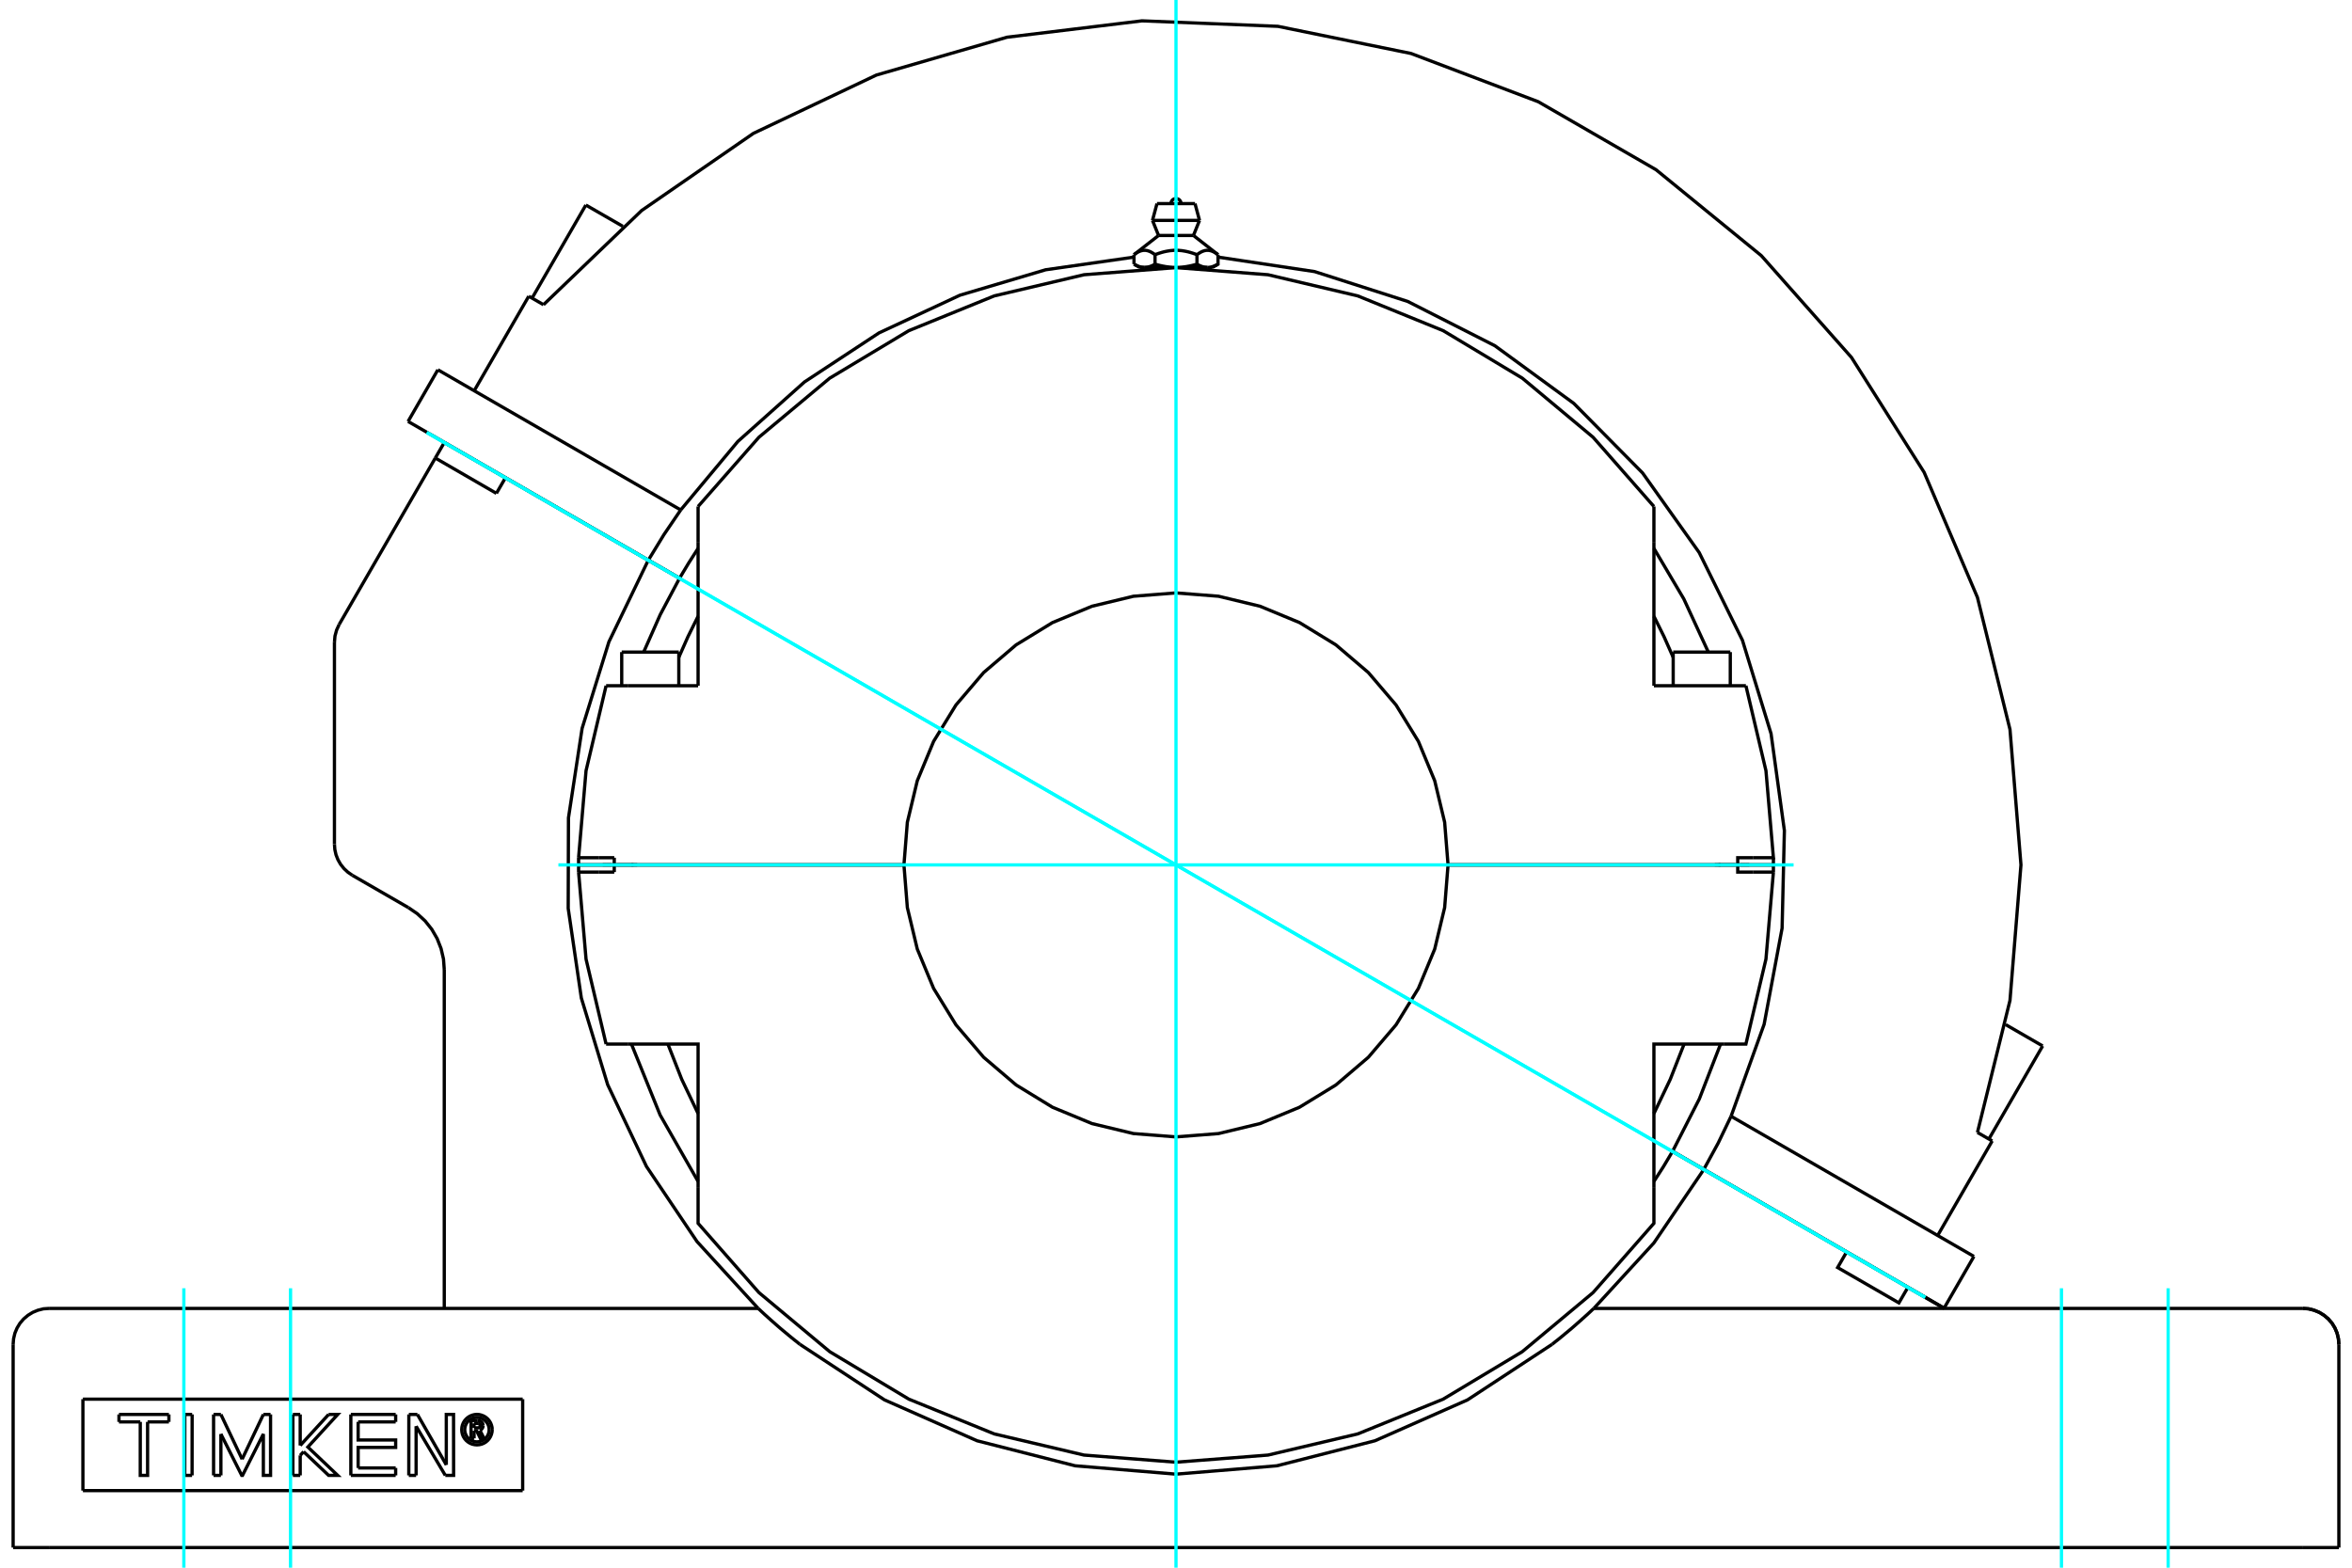 <?xml version="1.0" standalone="no"?>
<!DOCTYPE svg PUBLIC "-//W3C//DTD SVG 1.1//EN"
	"http://www.w3.org/Graphics/SVG/1.1/DTD/svg11.dtd">
<svg xmlns="http://www.w3.org/2000/svg" height="100%" width="100%" viewBox="0 0 36000 24000">
	<rect x="-1800" y="-1200" width="39600" height="26400" style="fill:#FFF"/>
	<g style="fill:none; fill-rule:evenodd" transform="matrix(1 0 0 1 0 0)">
		<g style="fill:none; stroke:#000; stroke-width:50; shape-rendering:geometricPrecision">
			<line x1="9285" y1="13240" x2="9364" y2="13240"/>
			<line x1="26636" y1="13240" x2="26715" y2="13240"/>
			<line x1="9225" y1="13240" x2="9285" y2="13240"/>
			<line x1="26715" y1="13240" x2="26775" y2="13240"/>
			<line x1="26247" y1="13240" x2="26277" y2="13240"/>
			<line x1="27144" y1="13240" x2="26598" y2="13240"/>
			<line x1="22164" y1="13240" x2="26598" y2="13240"/>
			<line x1="26304" y1="13240" x2="26561" y2="13240"/>
			<line x1="26277" y1="13240" x2="26336" y2="13240"/>
			<line x1="8856" y1="13242" x2="9402" y2="13242"/>
			<line x1="13836" y1="13242" x2="9402" y2="13242"/>
			<polyline points="8856,13242 8856,13297 8856,13351"/>
			<line x1="9402" y1="13242" x2="9402" y2="13351"/>
			<line x1="9170" y1="13351" x2="8856" y2="13351"/>
			<line x1="9402" y1="13351" x2="9170" y2="13351"/>
			<polyline points="8856,13351 8970,14683 9277,15984"/>
			<line x1="27144" y1="13351" x2="26830" y2="13351"/>
			<polyline points="26393,15984 26723,15984 27030,14683 27144,13351"/>
			<polyline points="9607,15984 10685,15984 10685,18186"/>
			<polyline points="25315,18186 25315,15984 26393,15984"/>
			<polyline points="26830,13351 26598,13351 26598,13242 22164,13242"/>
			<polyline points="13836,13242 13888,13894 14040,14529 14290,15132 14632,15689 15056,16186 15553,16610 16110,16951 16714,17201 17349,17354 18000,17405 18651,17354 19286,17201 19890,16951 20447,16610 20944,16186 21368,15689 21710,15132 21960,14529 22112,13894 22164,13242"/>
			<line x1="9277" y1="15984" x2="9607" y2="15984"/>
			<polyline points="25315,17048 25565,16524 25777,15984"/>
			<polyline points="10223,15984 10435,16524 10685,17048"/>
			<polyline points="10685,18186 10685,18728 11616,19788 12700,20693 13911,21420 15218,21952 16592,22276 18000,22385 19408,22276 20782,21952 22089,21420 23300,20693 24384,19788 25315,18728 25315,18186"/>
			<polyline points="27144,13351 27144,13297 27144,13242"/>
			<line x1="26598" y1="13242" x2="27144" y2="13242"/>
			<line x1="9607" y1="10498" x2="9277" y2="10498"/>
			<line x1="10685" y1="10498" x2="9607" y2="10498"/>
			<polyline points="25315,7754 24384,6694 23300,5789 22089,5062 20782,4530 19408,4206 18000,4097 16592,4206 15218,4530 13911,5062 12700,5789 11616,6694 10685,7754"/>
			<polyline points="26723,10498 26393,10498 25315,10498"/>
			<line x1="9170" y1="13131" x2="9402" y2="13131"/>
			<line x1="8856" y1="13131" x2="9170" y2="13131"/>
			<line x1="9402" y1="13131" x2="9402" y2="13240"/>
			<polyline points="8856,13131 8856,13185 8856,13240"/>
			<line x1="9402" y1="13240" x2="8856" y2="13240"/>
			<polyline points="9277,10498 8970,11799 8856,13131"/>
			<line x1="9402" y1="13240" x2="13836" y2="13240"/>
			<polyline points="22164,13240 22112,12588 21960,11953 21710,11350 21368,10793 20944,10296 20447,9872 19890,9531 19286,9281 18651,9128 18000,9077 17349,9128 16714,9281 16110,9531 15553,9872 15056,10296 14632,10793 14290,11350 14040,11953 13888,12588 13836,13240"/>
			<polyline points="26598,13240 26598,13131 26830,13131"/>
			<line x1="25315" y1="10498" x2="25315" y2="8296"/>
			<line x1="10685" y1="8296" x2="10685" y2="10498"/>
			<polyline points="27144,13240 27144,13185 27144,13131"/>
			<polyline points="26830,13131 27144,13131 27030,11799 26723,10498"/>
			<polyline points="10685,9434 10531,9745 10390,10063"/>
			<line x1="10685" y1="7754" x2="10685" y2="8296"/>
			<line x1="25315" y1="8296" x2="25315" y2="7754"/>
			<polyline points="25610,10063 25469,9745 25315,9434"/>
			<line x1="9723" y1="13240" x2="9753" y2="13240"/>
			<line x1="9664" y1="13240" x2="9723" y2="13240"/>
			<line x1="9439" y1="13240" x2="9696" y2="13240"/>
			<line x1="25610" y1="9983" x2="26484" y2="9983"/>
			<line x1="9516" y1="9983" x2="10390" y2="9983"/>
			<polyline points="17518,4094 17514,4094 17509,4094 17505,4094 17500,4093 17496,4093 17492,4093 17487,4092 17483,4091 17478,4091 17474,4090 17470,4089 17465,4088 17461,4087 17456,4086 17452,4085 17447,4084 17443,4083 17438,4081 17434,4080 17429,4078 17425,4076 17420,4075 17416,4073 17411,4071 17406,4069 17402,4067 17397,4065 17392,4063 17387,4060 17382,4058 17377,4055 17373,4053 17368,4050 17363,4047 17357,4044"/>
			<polyline points="17679,4044 17674,4047 17669,4050 17664,4053 17659,4055 17654,4058 17649,4060 17644,4063 17639,4065 17635,4067 17630,4069 17625,4071 17621,4073 17616,4075 17611,4076 17607,4078 17602,4080 17598,4081 17593,4083 17589,4084 17584,4085 17580,4086 17575,4087 17571,4088 17567,4089 17562,4090 17558,4091 17553,4091 17549,4092 17544,4093 17540,4093 17536,4093 17531,4094 17527,4094 17522,4094 17518,4094"/>
			<line x1="17679" y1="4044" x2="17679" y2="3899"/>
			<polyline points="17357,3899 17368,3891 17378,3884 17388,3877 17398,3871 17408,3865 17417,3860 17426,3855 17435,3851 17444,3847 17453,3844 17462,3841 17471,3838 17480,3836 17488,3835 17497,3833 17505,3832 17514,3832 17522,3832 17531,3832 17539,3833 17548,3835 17557,3836 17565,3838 17574,3841 17583,3844 17592,3847 17601,3851 17610,3855 17619,3860 17629,3865 17638,3871 17648,3877 17658,3884 17668,3891 17679,3899"/>
			<line x1="17357" y1="3899" x2="17357" y2="4044"/>
			<line x1="17733" y1="3605" x2="18267" y2="3605"/>
			<polyline points="17679,3899 17700,3891 17720,3884 17740,3877 17760,3871 17779,3865 17798,3860 17816,3855 17835,3851 17853,3847 17870,3844 17888,3841 17906,3838 17923,3836 17940,3835 17957,3833 17974,3832 17991,3832 18009,3832 18026,3832 18043,3833 18060,3835 18077,3836 18094,3838 18112,3841 18130,3844 18147,3847 18165,3851 18184,3855 18202,3860 18221,3865 18240,3871 18260,3877 18280,3884 18300,3891 18321,3899 18332,3891 18342,3884 18352,3877 18362,3871 18371,3865 18381,3860 18390,3855 18399,3851 18408,3847 18417,3844 18426,3841 18435,3838 18443,3836 18452,3835 18461,3833 18469,3832 18478,3832 18486,3832 18495,3832 18503,3833 18512,3835 18520,3836 18529,3838 18538,3841 18547,3844 18556,3847 18565,3851 18574,3855 18583,3860 18592,3865 18602,3871 18612,3877 18622,3884 18632,3891 18643,3899"/>
			<polyline points="17518,4094 18000,4094 17991,4094 17982,4094 17974,4094 17965,4093 17956,4093 17947,4093 17938,4092 17930,4091 17921,4091 17912,4090 17903,4089 17894,4088 17885,4087 17877,4086 17868,4085 17859,4084 17850,4083 17841,4081 17832,4080 17823,4078 17813,4076 17804,4075 17795,4073 17786,4071 17776,4069 17767,4067 17757,4065 17748,4063 17738,4060 17729,4058 17719,4055 17709,4053 17699,4050 17689,4047 17679,4044"/>
			<line x1="17444" y1="4094" x2="17518" y2="4094"/>
			<polyline points="18643,3899 18643,4044 18637,4047 18632,4050 18627,4053 18623,4055 18618,4058 18613,4060 18608,4063 18603,4065 18598,4067 18594,4069 18589,4071 18584,4073 18580,4075 18575,4076 18571,4078 18566,4080 18562,4081 18557,4083 18553,4084 18548,4085 18544,4086 18539,4087 18535,4088 18530,4089 18526,4090 18522,4091 18517,4091 18513,4092 18508,4093 18504,4093 18500,4093 18495,4094 18491,4094 18486,4094 18482,4094 18556,4094"/>
			<polyline points="18482,4094 18478,4094 18473,4094 18469,4094 18464,4093 18460,4093 18456,4093 18451,4092 18447,4091 18442,4091 18438,4090 18433,4089 18429,4088 18425,4087 18420,4086 18416,4085 18411,4084 18407,4083 18402,4081 18398,4080 18393,4078 18389,4076 18384,4075 18379,4073 18375,4071 18370,4069 18365,4067 18361,4065 18356,4063 18351,4060 18346,4058 18341,4055 18336,4053 18331,4050 18326,4047 18321,4044"/>
			<polyline points="18321,3899 18321,4044 18311,4047 18301,4050 18291,4053 18281,4055 18271,4058 18262,4060 18252,4063 18243,4065 18233,4067 18224,4069 18214,4071 18205,4073 18196,4075 18187,4076 18177,4078 18168,4080 18159,4081 18150,4083 18141,4084 18132,4085 18123,4086 18115,4087 18106,4088 18097,4089 18088,4090 18079,4091 18070,4091 18062,4092 18053,4093 18044,4093 18035,4093 18026,4094 18018,4094 18009,4094 18000,4094 18482,4094"/>
			<line x1="17640" y1="3374" x2="18360" y2="3374"/>
			<line x1="17709" y1="3117" x2="18291" y2="3117"/>
			<line x1="8967" y1="3139" x2="9533" y2="3465"/>
			<line x1="30699" y1="15686" x2="31265" y2="16013"/>
			<line x1="9924" y1="8575" x2="10402" y2="8851"/>
			<line x1="6246" y1="6452" x2="9924" y2="8575"/>
			<polyline points="25601,17626 26079,17902 29757,20026"/>
			<line x1="30213" y1="19235" x2="29757" y2="20026"/>
			<line x1="26496" y1="17089" x2="30213" y2="19235"/>
			<polyline points="26079,17902 26298,17501 26496,17089"/>
			<line x1="6702" y1="5661" x2="6246" y2="6452"/>
			<polyline points="10419,7807 10162,8185 9924,8575"/>
			<line x1="6702" y1="5661" x2="10419" y2="7807"/>
			<polyline points="26496,17089 27002,15681 27277,14210 27312,12715 27108,11232 26670,9802 26008,8459 25141,7240 24089,6176 22881,5293 21547,4615 20122,4158 18643,3936"/>
			<polyline points="17357,3936 16005,4130 14694,4519 13455,5096 12314,5847 11294,6758 10419,7807"/>
			<polyline points="10685,8395 10540,8621 10402,8851"/>
			<polyline points="26148,9983 25772,9168 25315,8395"/>
			<polyline points="25601,17626 26010,16824 26335,15984"/>
			<line x1="30493" y1="17467" x2="29658" y2="18915"/>
			<line x1="30267" y1="17337" x2="30493" y2="17467"/>
			<polyline points="30267,17337 30765,15316 30933,13241 30765,11167 30267,9146 29451,7231 28339,5472 26959,3914 25347,2598 23544,1557 21598,819 19559,403 17479,319 15413,570 13414,1149 11533,2041 9821,3223 8319,4665"/>
			<line x1="8093" y1="4535" x2="8319" y2="4665"/>
			<line x1="8093" y1="4535" x2="7258" y2="5982"/>
			<line x1="1269" y1="21420" x2="1269" y2="22820"/>
			<line x1="8000" y1="22820" x2="1269" y2="22820"/>
			<line x1="8000" y1="21420" x2="8000" y2="22820"/>
			<line x1="1269" y1="21420" x2="8000" y2="21420"/>
			<polyline points="7534,21887 7531,21850 7522,21815 7508,21781 7489,21750 7465,21722 7437,21698 7406,21679 7372,21665 7337,21656 7300,21653 7264,21656 7228,21665 7194,21679 7163,21698 7135,21722 7111,21750 7092,21781 7078,21815 7070,21850 7067,21887 7070,21923 7078,21959 7092,21993 7111,22024 7135,22052 7163,22076 7194,22095 7228,22109 7264,22117 7300,22120 7337,22117 7372,22109 7406,22095 7437,22076 7465,22052 7489,22024 7508,21993 7522,21959 7531,21923 7534,21887"/>
			<polyline points="7487,21887 7485,21858 7478,21829 7467,21802 7451,21777 7432,21755 7410,21736 7385,21720 7358,21709 7329,21702 7300,21700 7271,21702 7242,21709 7215,21720 7190,21736 7168,21755 7149,21777 7134,21802 7123,21829 7116,21858 7113,21887 7116,21916 7123,21945 7134,21972 7149,21997 7168,22019 7190,22038 7215,22053 7242,22064 7271,22071 7300,22074 7329,22071 7358,22064 7385,22053 7410,22038 7432,22019 7451,21997 7467,21972 7478,21945 7485,21916 7487,21887"/>
			<line x1="6389" y1="21654" x2="6831" y2="22426"/>
			<line x1="6258" y1="21654" x2="6389" y2="21654"/>
			<line x1="6257" y1="22587" x2="6258" y2="21654"/>
			<line x1="6369" y1="22587" x2="6257" y2="22587"/>
			<line x1="6369" y1="21834" x2="6369" y2="22587"/>
			<line x1="6816" y1="22587" x2="6369" y2="21834"/>
			<polyline points="6831,22426 6831,21654 6942,21654 6943,22587 6816,22587"/>
			<line x1="4595" y1="22129" x2="5030" y2="21654"/>
			<line x1="4595" y1="21654" x2="4595" y2="22129"/>
			<line x1="4483" y1="21654" x2="4595" y2="21654"/>
			<line x1="4483" y1="22587" x2="4483" y2="21654"/>
			<line x1="4595" y1="22587" x2="4483" y2="22587"/>
			<line x1="4595" y1="22281" x2="4595" y2="22587"/>
			<line x1="4647" y1="22224" x2="4595" y2="22281"/>
			<polyline points="5030,21654 5169,21654 4712,22153 5169,22587 5030,22587 4647,22224"/>
			<line x1="2940" y1="22587" x2="2828" y2="22587"/>
			<line x1="2941" y1="21654" x2="2940" y2="22587"/>
			<line x1="2829" y1="21654" x2="2941" y2="21654"/>
			<line x1="2828" y1="22587" x2="2829" y2="21654"/>
			<line x1="2585" y1="21768" x2="2259" y2="21768"/>
			<line x1="2585" y1="21654" x2="2585" y2="21768"/>
			<line x1="1821" y1="21654" x2="2585" y2="21654"/>
			<line x1="1821" y1="21768" x2="1821" y2="21654"/>
			<line x1="2147" y1="21768" x2="1821" y2="21768"/>
			<polyline points="2259,21768 2259,22587 2147,22587 2147,21768"/>
			<line x1="4031" y1="21654" x2="4141" y2="21654"/>
			<line x1="3706" y1="22339" x2="4031" y2="21654"/>
			<line x1="3381" y1="21654" x2="3706" y2="22339"/>
			<line x1="3269" y1="21654" x2="3381" y2="21654"/>
			<line x1="3269" y1="22587" x2="3269" y2="21654"/>
			<line x1="3381" y1="22587" x2="3269" y2="22587"/>
			<line x1="3381" y1="21954" x2="3381" y2="22587"/>
			<polyline points="4141,21654 4141,22587 4031,22587 4031,21954 3712,22587 3700,22587 3381,21954"/>
			<line x1="6056" y1="21768" x2="5482" y2="21768"/>
			<line x1="6056" y1="21654" x2="6056" y2="21768"/>
			<line x1="5370" y1="21654" x2="6056" y2="21654"/>
			<line x1="5370" y1="22587" x2="5370" y2="21654"/>
			<line x1="6056" y1="22587" x2="5370" y2="22587"/>
			<line x1="6056" y1="22473" x2="6056" y2="22587"/>
			<line x1="5482" y1="22473" x2="6056" y2="22473"/>
			<polyline points="5482,21768 5482,22045 6056,22045 6056,22159 5482,22159 5482,22473"/>
			<line x1="7255" y1="21791" x2="7255" y2="21859"/>
			<line x1="7316" y1="21791" x2="7255" y2="21791"/>
			<polyline points="7351,21824 7350,21819 7349,21814 7347,21809 7344,21804 7340,21800 7336,21797 7331,21794 7326,21792 7321,21791 7316,21791"/>
			<line x1="7394" y1="21824" x2="7351" y2="21824"/>
			<polyline points="7394,21824 7393,21812 7390,21800 7385,21788 7378,21778 7370,21768 7360,21760 7349,21754 7337,21750 7324,21748 7312,21747"/>
			<line x1="7210" y1="21747" x2="7312" y2="21747"/>
			<line x1="7210" y1="22020" x2="7210" y2="21747"/>
			<line x1="7256" y1="22020" x2="7210" y2="22020"/>
			<line x1="7256" y1="21903" x2="7256" y2="22020"/>
			<polyline points="7255,21859 7316,21859 7322,21859 7327,21858 7332,21856 7336,21853 7340,21849 7344,21845 7347,21841 7349,21836 7350,21831 7351,21826 7394,21826"/>
			<polyline points="7346,21897 7358,21891 7368,21883 7377,21874 7384,21863 7390,21851 7393,21839 7394,21826"/>
			<polyline points="7346,21897 7411,22025 7355,22025 7294,21903 7256,21903"/>
			<line x1="201" y1="23692" x2="201" y2="20580"/>
			<polyline points="12243,20580 13538,21431 14955,22057 16456,22440 18000,22568 19544,22440 21045,22057 22462,21431 23757,20580"/>
			<line x1="35250" y1="23692" x2="750" y2="23692"/>
			<polyline points="5192,9559 5152,9646 5127,9738 5119,9834"/>
			<line x1="5119" y1="12924" x2="5119" y2="9834"/>
			<polyline points="5119,12924 5125,13006 5143,13086 5173,13162 5214,13233 5265,13297 5325,13353 5393,13400"/>
			<line x1="6251" y1="13895" x2="5393" y2="13400"/>
			<polyline points="6800,14846 6788,14682 6751,14522 6691,14369 6609,14227 6507,14099 6386,13987 6251,13895"/>
			<line x1="6800" y1="20031" x2="6800" y2="14846"/>
			<line x1="29202" y1="19709" x2="29760" y2="20031"/>
			<line x1="26078" y1="17905" x2="25599" y2="17629"/>
			<line x1="28264" y1="19167" x2="26078" y2="17905"/>
			<line x1="29202" y1="19709" x2="28264" y2="19167"/>
			<line x1="35799" y1="23692" x2="35250" y2="23692"/>
			<line x1="750" y1="23692" x2="201" y2="23692"/>
			<line x1="35799" y1="23692" x2="35799" y2="20580"/>
			<polyline points="12243,20580 12219,20561 12195,20541 12170,20522 12145,20502 12120,20482 12095,20461 12070,20441 12046,20420 12021,20400 11996,20379 11972,20359 11948,20339 11925,20319 11902,20299 11879,20279 11858,20260 11836,20241 11816,20223 11796,20206 11777,20188 11758,20172 11740,20155 11722,20139 11705,20124 11689,20109 11674,20095 11660,20082 11648,20071 11637,20060 11627,20051 11619,20044 11613,20038 11608,20034 11606,20032 11605,20031"/>
			<line x1="750" y1="20031" x2="11605" y2="20031"/>
			<polyline points="35799,20580 35792,20494 35772,20410 35739,20331 35694,20257 35638,20192 35572,20136 35499,20091 35419,20058 35336,20037 35250,20031"/>
			<line x1="7598" y1="7553" x2="6663" y2="7012"/>
			<line x1="5192" y1="9559" x2="6663" y2="7012"/>
			<polyline points="9922,8577 9320,9826 8910,11150 8701,12521 8697,13907 8898,15279 9301,16605 9895,17858 10669,19008 11605,20031"/>
			<polyline points="9922,8577 7736,7315 7598,7553"/>
			<polyline points="24395,20031 24394,20032 24392,20034 24387,20038 24381,20044 24373,20051 24363,20060 24352,20071 24340,20082 24326,20095 24311,20109 24295,20124 24278,20139 24260,20155 24242,20172 24223,20188 24204,20206 24184,20223 24164,20241 24142,20260 24121,20279 24098,20299 24075,20319 24052,20339 24028,20359 24004,20379 23979,20400 23954,20420 23930,20441 23905,20461 23880,20482 23855,20502 23830,20522 23805,20541 23781,20561 23757,20580"/>
			<line x1="24395" y1="20031" x2="35250" y2="20031"/>
			<line x1="6663" y1="7012" x2="6800" y2="6775"/>
			<line x1="7736" y1="7315" x2="6800" y2="6775"/>
			<polyline points="29202,19709 29065,19946 28127,19405 28264,19167"/>
			<polyline points="24395,20031 25314,19029 26078,17905"/>
			<polyline points="25315,18087 25461,17860 25599,17629"/>
			<polyline points="9665,15984 10104,17070 10685,18087"/>
			<polyline points="10401,8853 10106,9409 9852,9983"/>
			<line x1="10401" y1="8853" x2="9922" y2="8577"/>
			<line x1="26304" y1="13242" x2="26304" y2="13240"/>
			<line x1="25610" y1="9983" x2="25610" y2="10498"/>
			<line x1="26484" y1="10498" x2="26484" y2="9983"/>
			<line x1="10210" y1="13242" x2="10210" y2="13240"/>
			<line x1="9516" y1="9983" x2="9516" y2="10498"/>
			<line x1="10390" y1="10498" x2="10390" y2="9983"/>
			<polyline points="18077,3117 18076,3105 18073,3093 18069,3082 18062,3072 18055,3062 18045,3054 18035,3048 18024,3044 18012,3041 18000,3040 17988,3041 17976,3044 17965,3048 17955,3054 17945,3062 17938,3072 17931,3082 17927,3093 17924,3105 17923,3117"/>
			<line x1="17733" y1="3605" x2="17357" y2="3899"/>
			<line x1="18643" y1="3899" x2="18267" y2="3605"/>
			<line x1="17357" y1="4044" x2="17444" y2="4094"/>
			<line x1="18556" y1="4094" x2="18643" y2="4044"/>
			<line x1="17500" y1="4094" x2="17500" y2="4110"/>
			<line x1="18500" y1="4110" x2="18500" y2="4094"/>
			<line x1="17640" y1="3374" x2="17733" y2="3605"/>
			<line x1="18267" y1="3605" x2="18360" y2="3374"/>
			<line x1="17709" y1="3117" x2="17640" y2="3374"/>
			<line x1="18360" y1="3374" x2="18291" y2="3117"/>
			<line x1="8633" y1="7833" x2="8634" y2="7830"/>
			<line x1="8967" y1="3139" x2="8144" y2="4564"/>
			<line x1="30442" y1="17438" x2="31265" y2="16013"/>
			<polyline points="750,20031 664,20037 581,20058 501,20091 428,20136 362,20192 306,20257 261,20331 228,20410 208,20494 201,20580"/>
			<polyline points="35799,20580 35792,20494 35772,20410 35739,20331 35694,20257 35638,20192 35572,20136 35499,20091 35419,20058 35336,20037 35250,20031"/>
		</g>
		<g style="fill:none; stroke:#0FF; stroke-width:50; shape-rendering:geometricPrecision">
			<line x1="18000" y1="24000" x2="18000" y2="0"/>
			<line x1="8547" y1="13241" x2="27453" y2="13241"/>
			<line x1="29467" y1="19862" x2="6533" y2="6621"/>
			<line x1="29467" y1="19862" x2="6533" y2="6621"/>
			<line x1="2814" y1="19722" x2="2814" y2="24000"/>
			<line x1="33186" y1="19722" x2="33186" y2="24000"/>
			<line x1="4447" y1="19722" x2="4447" y2="24000"/>
			<line x1="31553" y1="19722" x2="31553" y2="24000"/>
		</g>
	</g>
</svg>
